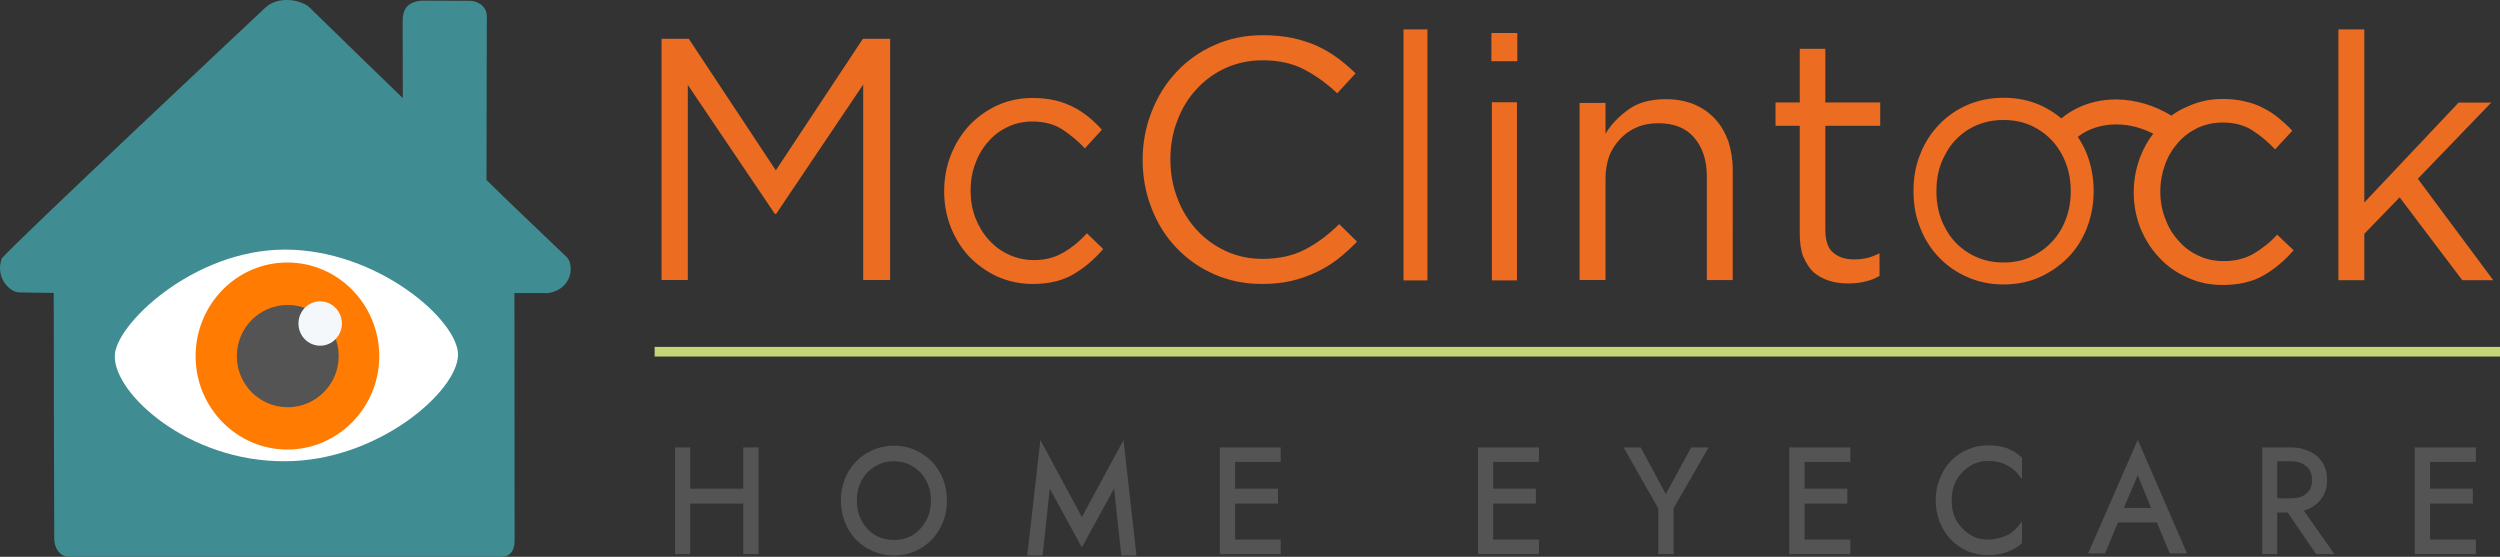 <?xml version="1.0" encoding="utf-8"?>
<!-- Generator: Adobe Illustrator 15.0.0, SVG Export Plug-In . SVG Version: 6.00 Build 0)  -->
<!DOCTYPE svg PUBLIC "-//W3C//DTD SVG 1.1//EN" "http://www.w3.org/Graphics/SVG/1.1/DTD/svg11.dtd">
<svg version="1.1" id="Layer_1" xmlns="http://www.w3.org/2000/svg" xmlns:xlink="http://www.w3.org/1999/xlink" x="0px" y="0px"
	 width="220px" height="49px" viewBox="0 0 220 49" enable-background="new 0 0 220 49" xml:space="preserve">
<rect x="0" y="0" width="220" height="49" fill="#333333" stroke="none"/>
<g>
	<g>
		<path fill="#3F8D92" d="M4.727,25.777c-0.755,0-3.066-0.047-3.066-0.047c-0.726,0-2.118-1.226-1.511-2.979
			C0.816,21.813,23.376,0.648,23.376,0.648c1.097-0.999,3.021-0.71,3.821-0.03c0.534,0.544,8.251,8.018,8.251,8.018
			c0-1.861-0.015-6.808-0.015-6.808c0-0.681,0.178-1.664,1.674-1.77c1.719,0,4.266,0.015,4.266,0.015
			c0.489,0,1.467,0.333,1.467,1.392c0,1.286-0.029,14.372-0.029,14.372c1.052,1.074,7.051,6.777,7.051,6.777
			c0.666,0.666,0.563,2.8-1.6,3.178c-1.733,0-2.992,0-2.992,0c0,1.074,0.015,21.754,0.015,21.754c0,0.604-0.163,1.481-1.259,1.452
			c-1.097,0-37.995,0-37.995,0c-0.607,0-1.259-0.544-1.259-1.693C4.756,46.004,4.727,25.777,4.727,25.777z"/>
		<path fill="#FFFFFF" d="M40.307,31.238c-0.059,3.236-7.109,9.35-15.228,9.35c-8.473,0.061-15.034-5.931-14.976-9.242
			c-0.044-2.679,6.858-9.381,14.976-9.381C33.197,21.965,40.337,28.184,40.307,31.238z"/>
		<g>
			<path fill="#FF7B01" d="M25.287,23.1c4.458,0,8.088,3.691,8.088,8.246c0,4.522-3.63,8.215-8.088,8.215
				c-4.459,0-8.073-3.691-8.073-8.215C17.214,26.791,20.828,23.1,25.287,23.1z"/>
			<path fill="#545454" d="M25.316,26.836c2.474,0,4.488,2.014,4.488,4.51c0,2.479-2.015,4.491-4.488,4.491
				s-4.474-2.012-4.474-4.491C20.843,28.85,22.843,26.836,25.316,26.836z"/>
			<path fill="#F5F8FA" d="M28.176,26.52c1.052,0,1.91,0.877,1.91,1.951s-0.858,1.95-1.91,1.95c-1.067,0-1.911-0.876-1.911-1.95
				S27.108,26.52,28.176,26.52z"/>
		</g>
	</g>
	<rect x="57.608" y="30.527" fill="#C4D676" width="162.392" height="0.848"/>
	<path fill="#EC6C21" d="M68.273,14.99L60.615,3.417h-2.399v21.226h2.311V7.472l7.658,11.347h0.118l7.658-11.377v17.201h2.37V3.417
		h-2.399L68.273,14.99z M93.604,22.207c-0.756,0.454-1.63,0.681-2.607,0.681c-0.8,0-1.54-0.167-2.222-0.484
		c-0.682-0.303-1.259-0.741-1.763-1.302c-0.504-0.544-0.889-1.194-1.186-1.95c-0.281-0.742-0.414-1.543-0.414-2.391
		c0-0.832,0.133-1.634,0.414-2.36c0.267-0.741,0.652-1.392,1.141-1.937c0.489-0.56,1.066-0.998,1.733-1.301
		c0.667-0.318,1.378-0.469,2.147-0.469c1.037,0,1.911,0.227,2.637,0.695c0.711,0.47,1.378,1.015,1.985,1.664l1.496-1.633
		c-0.355-0.395-0.726-0.758-1.141-1.105c-0.415-0.332-0.859-0.636-1.363-0.892c-0.488-0.242-1.021-0.455-1.614-0.591
		c-0.593-0.137-1.244-0.211-1.97-0.211c-1.111,0-2.148,0.211-3.111,0.65c-0.947,0.438-1.763,1.028-2.474,1.771
		c-0.696,0.756-1.229,1.618-1.629,2.632c-0.386,0.998-0.578,2.041-0.578,3.161c0,1.104,0.192,2.163,0.578,3.147
		c0.399,0.998,0.933,1.86,1.629,2.602c0.711,0.727,1.526,1.316,2.474,1.755c0.963,0.424,2,0.65,3.111,0.65
		c1.437,0,2.637-0.288,3.6-0.862c0.978-0.574,1.836-1.316,2.606-2.209l-1.437-1.392C95.04,21.209,94.358,21.769,93.604,22.207z
		 M114.8,21.979c-1.036,0.529-2.267,0.802-3.702,0.802c-1.156,0-2.223-0.227-3.215-0.681c-0.978-0.454-1.837-1.073-2.563-1.86
		c-0.726-0.787-1.304-1.71-1.704-2.783c-0.414-1.06-0.622-2.21-0.622-3.435c0-1.24,0.208-2.376,0.622-3.435
		c0.4-1.059,0.963-1.982,1.704-2.768c0.726-0.787,1.585-1.408,2.563-1.847c0.992-0.438,2.059-0.666,3.215-0.666
		c1.437,0,2.666,0.272,3.688,0.817c1.037,0.545,2,1.241,2.889,2.088l1.614-1.755c-0.519-0.5-1.052-0.968-1.614-1.377
		c-0.563-0.408-1.154-0.756-1.822-1.059c-0.65-0.287-1.361-0.514-2.133-0.681c-0.771-0.151-1.63-0.242-2.593-0.242
		c-1.525,0-2.947,0.287-4.235,0.862c-1.304,0.575-2.415,1.362-3.348,2.36c-0.948,0.999-1.674,2.164-2.192,3.495
		c-0.533,1.332-0.8,2.754-0.8,4.251c0,1.543,0.267,2.965,0.8,4.297c0.519,1.331,1.244,2.481,2.192,3.464
		c0.933,0.983,2.044,1.755,3.317,2.314c1.274,0.56,2.667,0.848,4.177,0.848c0.963,0,1.837-0.09,2.607-0.271
		c0.77-0.181,1.51-0.439,2.178-0.758c0.682-0.316,1.318-0.711,1.91-1.164c0.578-0.454,1.141-0.969,1.688-1.528l-1.569-1.543
		C116.859,20.694,115.837,21.45,114.8,21.979z M123.51,2.585h2.104v22.088h-2.104V2.585L123.51,2.585z M131.286,9h2.207v15.673
		h-2.207V9z M131.242,2.903h2.281v2.481h-2.281V2.903z M150.913,10.452c-0.503-0.545-1.125-0.969-1.837-1.271
		c-0.74-0.304-1.569-0.454-2.488-0.454c-1.361,0-2.429,0.303-3.259,0.893c-0.829,0.59-1.54,1.301-2.044,2.148V9.06h-2.281v15.583
		h2.281v-8.927c0-0.726,0.117-1.391,0.326-1.981c0.236-0.604,0.592-1.119,1.007-1.558c0.415-0.424,0.889-0.756,1.481-0.999
		c0.532-0.226,1.154-0.333,1.836-0.333c1.362,0,2.43,0.409,3.141,1.256c0.74,0.848,1.126,1.981,1.126,3.434v9.108h2.28V14.96
		c0-0.923-0.147-1.754-0.385-2.526C151.802,11.662,151.445,11.012,150.913,10.452z M160.631,4.294h-2.252v4.72h-2.133v2.058h2.133
		v9.455c0,0.787,0.089,1.467,0.296,2.027c0.237,0.56,0.534,1.028,0.89,1.377c0.414,0.348,0.858,0.605,1.393,0.771
		c0.504,0.168,1.098,0.243,1.689,0.243c0.563,0,1.065-0.061,1.479-0.167c0.476-0.105,0.89-0.272,1.274-0.499v-1.996
		c-0.387,0.196-0.741,0.332-1.098,0.423c-0.354,0.075-0.711,0.121-1.125,0.121c-0.771,0-1.363-0.182-1.837-0.575
		c-0.475-0.378-0.711-1.06-0.711-2.026v-9.153h4.829V9.015h-4.829L160.631,4.294L160.631,4.294z M212.771,15.732l6.457-6.702h-2.873
		l-8.295,8.789V2.585h-2.281v22.072h2.281v-4.084l3.11-3.207l5.511,7.291h2.726L212.771,15.732z M200.389,20.648
		c-0.593,0.666-1.305,1.211-2.045,1.664c-0.771,0.439-1.629,0.665-2.637,0.665c-0.8,0-1.54-0.15-2.223-0.469
		c-0.682-0.316-1.273-0.74-1.748-1.3c-0.532-0.561-0.918-1.211-1.185-1.952c-0.297-0.741-0.444-1.543-0.444-2.391
		c0-0.847,0.147-1.634,0.414-2.375c0.268-0.741,0.652-1.376,1.155-1.937c0.476-0.56,1.066-0.983,1.72-1.301
		c0.711-0.318,1.422-0.469,2.191-0.469c1.037,0,1.896,0.227,2.637,0.695c0.711,0.47,1.393,1.029,1.984,1.664l1.511-1.633
		c-0.325-0.379-0.739-0.742-1.155-1.09c-0.414-0.348-0.858-0.635-1.361-0.893c-0.475-0.257-1.008-0.454-1.6-0.59
		c-0.594-0.152-1.246-0.227-2.016-0.227c-1.126,0-2.133,0.227-3.081,0.665c-0.532,0.211-0.978,0.483-1.422,0.802
		c-1.481-0.907-3.142-1.407-4.829-1.422c-1.865-0.016-3.525,0.575-4.857,1.664c-0.563-0.484-1.215-0.877-1.926-1.195
		c-0.949-0.408-2.016-0.621-3.171-0.621c-1.126,0-2.163,0.213-3.141,0.621c-0.978,0.424-1.808,0.998-2.519,1.74
		c-0.711,0.741-1.273,1.604-1.658,2.602c-0.416,0.999-0.594,2.073-0.594,3.253c0,1.15,0.178,2.224,0.594,3.237
		c0.385,0.998,0.947,1.876,1.658,2.603c0.711,0.741,1.541,1.315,2.519,1.739s2.015,0.635,3.141,0.635
		c1.155,0,2.222-0.211,3.171-0.635c0.946-0.424,1.776-0.998,2.518-1.739c0.711-0.727,1.273-1.604,1.658-2.603
		c0.387-0.998,0.594-2.087,0.594-3.237c0-1.18-0.207-2.254-0.594-3.253c-0.207-0.56-0.504-1.059-0.799-1.527
		c0.918-0.711,2.073-1.089,3.377-1.089c0,0,0,0,0.029,0c1.096,0,2.191,0.287,3.229,0.816c-0.474,0.604-0.828,1.256-1.125,1.997
		c-0.385,0.998-0.592,2.058-0.592,3.177c0,1.104,0.207,2.163,0.592,3.146c0.414,0.983,0.947,1.846,1.658,2.587
		c0.683,0.741,1.512,1.331,2.489,1.755c0.948,0.439,1.955,0.65,3.081,0.65c1.451,0,2.666-0.288,3.645-0.862
		c0.978-0.574,1.836-1.301,2.606-2.193L200.389,20.648z M181.457,20.044c-0.503,0.938-1.215,1.679-2.104,2.223
		c-0.89,0.561-1.896,0.833-3.052,0.833c-1.126,0-2.134-0.272-3.052-0.833c-0.889-0.544-1.6-1.285-2.074-2.223
		c-0.533-0.954-0.77-2.028-0.77-3.223c0-1.196,0.236-2.27,0.77-3.208c0.475-0.952,1.186-1.694,2.074-2.238
		c0.918-0.545,1.926-0.817,3.052-0.817c1.155,0,2.162,0.272,3.052,0.817c0.889,0.544,1.601,1.286,2.104,2.238
		c0.504,0.938,0.771,2.012,0.771,3.208C182.229,18.016,181.961,19.09,181.457,20.044z"/>
	<path fill="#545454" stroke="#545454" stroke-width="0.25" stroke-miterlimit="10" d="M131.271,40.527v2.603h3.763v1.06h-3.763
		v3.418h4.028v1.029h-4.028h-0.488h-0.594v-9.139h0.594h0.488h4.028v1.029H131.271z M148.898,39.498l-2.312,4.236l-2.28-4.236
		h-1.215l2.963,5.205v3.934h1.096v-3.934l2.992-5.205H148.898z M162.704,40.527v-1.029h-4.029h-0.474h-0.622v9.139h0.622h0.474
		h4.029v-1.029h-4.029v-3.418h3.763v-1.06h-3.763v-2.603H162.704z M171.622,44.037c0-0.727,0.147-1.361,0.444-1.876
		c0.324-0.544,0.74-0.968,1.244-1.271c0.502-0.304,1.035-0.455,1.629-0.455c0.443,0,0.799,0.062,1.154,0.151
		c0.355,0.121,0.711,0.304,0.979,0.483c0.297,0.213,0.533,0.455,0.74,0.728v-1.452c-0.354-0.363-0.771-0.604-1.244-0.787
		c-0.414-0.151-0.978-0.242-1.629-0.242c-0.623,0-1.215,0.121-1.748,0.363c-0.533,0.213-1.008,0.545-1.422,0.969
		c-0.416,0.424-0.711,0.906-0.949,1.513c-0.235,0.545-0.354,1.18-0.354,1.876c0,0.666,0.119,1.271,0.354,1.876
		c0.238,0.545,0.533,1.06,0.949,1.481c0.414,0.424,0.889,0.756,1.422,0.998c0.533,0.213,1.125,0.334,1.748,0.334
		c0.651,0,1.215-0.09,1.629-0.271c0.475-0.152,0.89-0.395,1.244-0.727v-1.482c-0.207,0.271-0.443,0.516-0.74,0.727
		c-0.268,0.213-0.622,0.362-0.979,0.453c-0.355,0.121-0.711,0.182-1.154,0.182c-0.594,0-1.155-0.121-1.629-0.453
		c-0.504-0.303-0.92-0.728-1.244-1.271C171.77,45.368,171.622,44.732,171.622,44.037z M189.889,45.854h-3.597l-1.132,2.723h-1.215
		l4.178-9.561l4.146,9.561h-1.244L189.889,45.854z M188.123,41.495l-1.412,3.328h2.773L188.123,41.495z M201.381,44.975h-1.111
		v3.662h-1.065v-9.139h0.593h0.475h1.361c0.594,0,1.098,0.122,1.541,0.334c0.475,0.211,0.829,0.516,1.096,0.938
		c0.268,0.424,0.387,0.907,0.387,1.453c0,0.574-0.119,1.059-0.387,1.452c-0.267,0.423-0.621,0.726-1.096,0.968
		c-0.197,0.094-0.414,0.164-0.64,0.221l2.653,3.773h-1.304L201.381,44.975z M200.27,43.977h1.362c0.386,0,0.711-0.061,1.009-0.182
		c0.295-0.15,0.532-0.363,0.711-0.605c0.147-0.271,0.236-0.573,0.236-0.967c0-0.363-0.089-0.666-0.236-0.938
		c-0.179-0.272-0.416-0.454-0.711-0.604c-0.298-0.152-0.623-0.213-1.009-0.213h-1.362V43.977z M217.748,40.527v-1.029h-4.027h-0.476
		h-0.622v9.139h0.622h0.476h4.027v-1.029h-4.027v-3.418h3.762v-1.06h-3.762v-2.603H217.748z M65.533,39.498v3.632h-4.918v-3.632
		h-1.081v9.139h1.081v-4.447h4.918v4.447h1.096v-9.139H65.533z M74.124,44.037c0,0.666,0.119,1.271,0.341,1.876
		c0.223,0.545,0.533,1.06,0.948,1.481c0.415,0.424,0.889,0.756,1.452,0.998c0.548,0.243,1.155,0.363,1.807,0.363
		c0.652,0,1.259-0.12,1.808-0.363c0.548-0.242,1.021-0.574,1.437-0.998c0.399-0.424,0.726-0.938,0.948-1.481
		c0.222-0.604,0.341-1.21,0.341-1.876s-0.119-1.271-0.341-1.846c-0.223-0.574-0.549-1.061-0.948-1.482
		c-0.415-0.424-0.889-0.757-1.437-0.998c-0.549-0.242-1.155-0.363-1.808-0.363c-0.651,0-1.259,0.121-1.807,0.363
		c-0.563,0.241-1.037,0.574-1.452,0.998c-0.399,0.423-0.726,0.908-0.948,1.482C74.243,42.768,74.124,43.371,74.124,44.037z
		 M75.28,44.037c0-0.666,0.147-1.271,0.429-1.814c0.297-0.546,0.696-0.969,1.215-1.271c0.519-0.332,1.097-0.483,1.733-0.483
		c0.667,0,1.244,0.151,1.748,0.483c0.504,0.304,0.903,0.727,1.199,1.271c0.297,0.545,0.444,1.148,0.444,1.814
		c0,0.695-0.147,1.301-0.444,1.846c-0.296,0.544-0.695,0.969-1.199,1.303c-0.504,0.301-1.081,0.453-1.748,0.453
		c-0.637,0-1.215-0.152-1.733-0.453c-0.519-0.334-0.918-0.759-1.215-1.303C75.413,45.338,75.28,44.732,75.28,44.037z M92.3,42.585
		l2.903,5.325l2.918-5.325l0.667,6.172h1.081l-1.081-9.621l-3.585,6.626l-3.57-6.626l-1.096,9.621h1.096L92.3,42.585z
		 M112.578,40.527v-1.029h-4.014h-0.489h-0.607v9.139h0.607h0.489h4.014v-1.029h-4.014v-3.418h3.776v-1.06h-3.776v-2.603H112.578z"
		/>
</g>
</svg>
